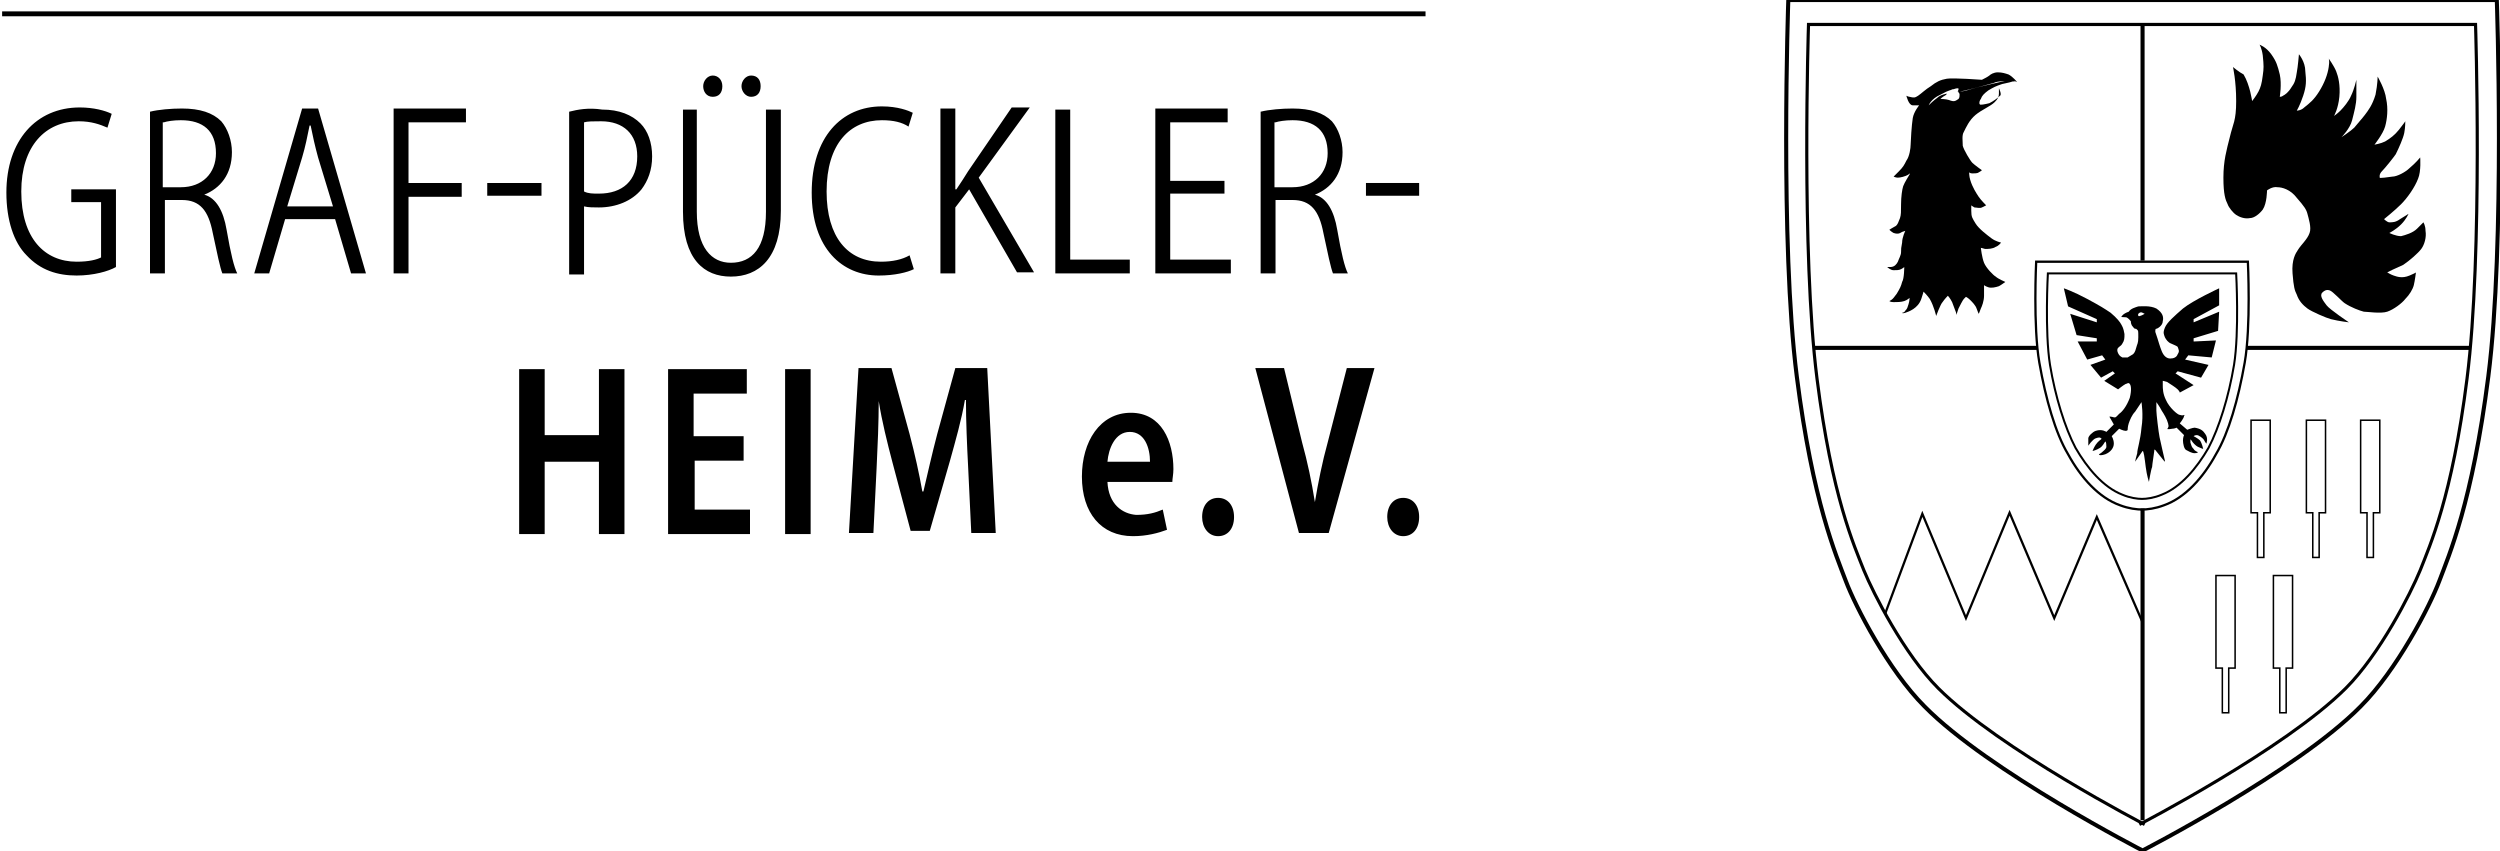 <?xml version="1.0" encoding="utf-8"?>
<!-- Generator: Adobe Illustrator 26.3.1, SVG Export Plug-In . SVG Version: 6.00 Build 0)  -->
<svg version="1.0" id="Ebene_1" xmlns="http://www.w3.org/2000/svg" xmlns:xlink="http://www.w3.org/1999/xlink" x="0px" y="0px"
	 viewBox="0 0 235 80" style="enable-background:new 0 0 235 80;" xml:space="preserve">
<style type="text/css">
	.st0{fill:none;stroke:#000000;stroke-width:0.46;}
	.st1{fill:none;stroke:#000000;stroke-width:0.383;}
	.st2{fill:none;stroke:#000000;stroke-width:0.297;}
	.st3{fill:none;stroke:#000000;stroke-width:0.215;}
	.st4{fill:none;stroke:#000000;stroke-width:0.192;}
	.st5{fill:none;stroke:#000000;stroke-width:0.144;}
</style>
<g>
	<line class="st0" x1="0.2" y1="1.3" x2="134" y2="1.3"/>
	<path d="M10.9,17.8H6.7V19h2.8v5.2c-0.4,0.2-1.1,0.4-2.3,0.4C4.2,24.6,2,22.4,2,18c0-4.3,2.3-6.6,5.4-6.6c1.2,0,2,0.3,2.7,0.6
		l0.4-1.3c-0.6-0.3-1.7-0.6-3-0.6c-4.1,0-6.9,3.1-6.9,8c0,2.6,0.7,4.7,1.9,5.9c1.3,1.4,2.9,1.9,4.7,1.9c1.6,0,3-0.4,3.7-0.8V17.8
		L10.9,17.8z M14.1,25.7h1.4v-6.9h1.6c1.7,0,2.5,1,2.9,3.1c0.4,1.9,0.7,3.3,0.9,3.8h1.4c-0.3-0.6-0.6-1.8-1-4.1
		c-0.3-1.8-1-3-2.1-3.3v0c1.5-0.6,2.6-1.9,2.6-4c0-1.1-0.4-2.2-1-2.9c-0.8-0.8-2-1.2-3.7-1.2c-1,0-2.2,0.1-3,0.3V25.7L14.1,25.7z
		 M15.4,11.5c0.3-0.1,0.9-0.2,1.6-0.2c2.1,0,3.3,1,3.3,3.1c0,1.9-1.3,3.2-3.3,3.2h-1.7V11.5L15.4,11.5z M27,19.4l1.4-4.6
		c0.3-1,0.5-2,0.7-3h0.1c0.2,1,0.4,1.9,0.7,3l1.4,4.6H27L27,19.4z M31.5,20.6l1.5,5.1h1.4l-4.5-15.5h-1.5l-4.5,15.5h1.4l1.5-5.1
		H31.5z M37,25.7h1.4v-7.2h5v-1.3h-5v-5.7h5.4v-1.3H37V25.7L37,25.7z M45.8,17.2v1.2h5.1v-1.2H45.8L45.8,17.2z M54.9,11.5
		c0.3-0.1,0.9-0.1,1.6-0.1c2.1,0,3.4,1.2,3.4,3.3c0,2.3-1.4,3.5-3.6,3.5c-0.6,0-1,0-1.4-0.2V11.5L54.9,11.5z M53.5,10.5v15.3h1.4
		v-6.4c0.4,0.1,0.9,0.1,1.4,0.1c1.6,0,3.1-0.6,4-1.7c0.6-0.8,1-1.8,1-3.1c0-1.3-0.4-2.4-1.1-3.1c-0.8-0.8-2-1.3-3.6-1.3
		C55.3,10.1,54.3,10.3,53.5,10.5L53.5,10.5z M64.2,10.3v9.6c0,4.5,2,6.1,4.5,6.1c2.6,0,4.7-1.7,4.7-6.2v-9.5H72v9.6
		c0,3.4-1.3,4.8-3.3,4.8c-1.8,0-3.2-1.4-3.2-4.8v-9.6H64.2L64.2,10.3z M67,9.1c0.6,0,0.9-0.4,0.9-1c0-0.6-0.4-1-0.9-1
		s-0.9,0.5-0.9,1C66.1,8.6,66.4,9.1,67,9.1L67,9.1z M70.6,9.1c0.6,0,0.9-0.4,0.9-1c0-0.6-0.3-1-0.9-1c-0.5,0-0.9,0.5-0.9,1
		C69.7,8.6,70.1,9.1,70.6,9.1L70.6,9.1z M85.5,24c-0.7,0.4-1.6,0.6-2.7,0.6c-3.1,0-5.1-2.3-5.1-6.6c0-4.5,2.2-6.7,5.2-6.7
		c1.1,0,1.9,0.2,2.5,0.6l0.4-1.3c-0.4-0.2-1.4-0.6-2.9-0.6c-3.8,0-6.6,2.9-6.6,8.1c0,5.3,2.9,7.8,6.3,7.8c1.5,0,2.7-0.3,3.3-0.6
		L85.5,24L85.5,24z M88.4,25.7h1.4v-6.2l1.3-1.7l4.5,7.8h1.6l-5.2-8.9l4.8-6.6h-1.7L91,16.1c-0.3,0.5-0.7,1.1-1.1,1.7h-0.1v-7.6
		h-1.4V25.7L88.4,25.7z M99.2,25.7h7v-1.3h-5.6V10.3h-1.4V25.7z M115.1,17h-5.1v-5.5h5.4v-1.3h-6.8v15.5h7.1v-1.3h-5.7v-6.2h5.1V17z
		 M118.5,25.7h1.4v-6.9h1.6c1.7,0,2.5,1,2.9,3.1c0.4,1.9,0.7,3.3,0.9,3.8h1.4c-0.3-0.6-0.6-1.8-1-4.1c-0.3-1.8-1-3-2.1-3.3v0
		c1.5-0.6,2.6-1.9,2.6-4c0-1.1-0.4-2.2-1-2.9c-0.8-0.8-2-1.2-3.7-1.2c-1,0-2.2,0.1-3,0.3V25.7L118.5,25.7z M119.9,11.5
		c0.3-0.1,0.9-0.2,1.6-0.2c2.1,0,3.3,1,3.3,3.1c0,1.9-1.3,3.2-3.3,3.2h-1.7V11.5L119.9,11.5z"/>
	<polygon points="128.4,17.2 128.4,18.4 133.4,18.4 133.4,17.2 128.4,17.2 	"/>
	<path d="M48.8,34.7v15.5h2.4v-6.8h5.1v6.8h2.4V34.7h-2.4v6.2h-5.1v-6.2H48.8L48.8,34.7z M69.9,43.2V41h-4.7v-4h5v-2.3h-7.4v15.5
		h7.7v-2.3h-5.2v-4.6H69.9z M73.8,34.7v15.5h2.4V34.7H73.8L73.8,34.7z M91.3,50.1h2.3l-0.8-15.5h-3l-1.7,6.2
		c-0.5,1.9-0.9,3.7-1.3,5.4h-0.1c-0.3-1.7-0.7-3.5-1.2-5.4l-1.7-6.2h-3.1l-0.9,15.5h2.3l0.3-6.1c0.1-2,0.2-4.4,0.2-6.3h0
		c0.3,1.9,0.8,3.9,1.3,5.8l1.7,6.4h1.8l1.9-6.6c0.5-1.8,1.1-3.9,1.4-5.7h0.1c0,2,0.1,4.3,0.2,6.2L91.3,50.1L91.3,50.1z"/>
	<path d="M104.1,43.4c0.1-1.2,0.7-2.8,2.1-2.8c1.4,0,1.9,1.5,1.9,2.8H104.1z M104.1,45.3h6.1c0-0.3,0.1-0.7,0.1-1.2
		c0-2.6-1.1-5.3-4-5.3c-2.9,0-4.6,2.7-4.6,6c0,3.4,1.8,5.6,4.8,5.6c1.3,0,2.4-0.3,3.2-0.6l-0.4-1.9c-0.7,0.3-1.4,0.5-2.5,0.5
		C105.5,48.3,104.2,47.4,104.1,45.3L104.1,45.3z M114.5,50.4c0.9,0,1.5-0.7,1.5-1.8c0-1.1-0.6-1.8-1.5-1.8c-0.9,0-1.5,0.7-1.5,1.8
		C113,49.6,113.6,50.4,114.5,50.4L114.5,50.4z"/>
	<path d="M124.9,50.1l4.3-15.5h-2.6l-1.8,7c-0.5,1.8-0.9,3.8-1.2,5.6h0c-0.3-1.9-0.7-3.8-1.2-5.6l-1.7-7h-2.7l4.1,15.5H124.9z
		 M131.9,50.4c0.9,0,1.5-0.7,1.5-1.8c0-1.1-0.6-1.8-1.5-1.8c-0.9,0-1.5,0.7-1.5,1.8C130.4,49.6,131,50.4,131.9,50.4L131.9,50.4z"/>
	<path class="st1" d="M201.1,0l33.6,0c0,0,0.8,22.9-0.8,35.4c-1.5,11.8-3.7,16.8-4.6,19.2c-0.9,2.4-4,8.4-7.4,11.8
		c-6,6.1-20.6,13.6-20.6,13.6 M201.7,0l-33.6,0c0,0-0.8,22.9,0.8,35.4c1.5,11.8,3.7,16.8,4.6,19.2c0.9,2.4,4,8.4,7.4,11.8
		c6,6.1,20.6,13.6,20.6,13.6"/>
	<path class="st2" d="M201.1,2.3l31.6,0c0,0,0.7,21.5-0.8,33.3c-1.4,11.1-3.5,15.7-4.4,18c-0.9,2.2-3.8,7.9-7,11.1
		c-5.7,5.7-19.4,12.8-19.4,12.8 M201.6,2.3l-31.6,0c0,0-0.7,21.5,0.8,33.3c1.4,11.1,3.5,15.7,4.4,18c0.9,2.2,3.8,7.9,7,11.1
		c5.7,5.7,19.4,12.8,19.4,12.8"/>
	<path class="st3" d="M201.3,24.6h10c0,0,0.3,6.1-0.3,9.5c-0.6,3.4-1.5,6.6-2.7,8.6c-1.2,2.2-2.9,4.1-4.9,4.8
		c-0.8,0.3-1.5,0.4-2.2,0.4 M201.4,24.6h-10c0,0-0.3,6.1,0.3,9.5c0.6,3.4,1.5,6.6,2.7,8.6c1.2,2.2,2.9,4.1,4.9,4.8
		c0.8,0.3,1.5,0.4,2.2,0.4"/>
	<path class="st4" d="M201.3,25.7h8.9c0,0,0.3,5.5-0.2,8.6c-0.5,3-1.4,5.9-2.4,7.8c-1.1,1.9-2.6,3.7-4.4,4.4
		c-0.7,0.3-1.4,0.4-1.9,0.4 M201.4,25.7h-8.9c0,0-0.3,5.5,0.2,8.6c0.5,3,1.4,5.9,2.4,7.8c1.1,1.9,2.6,3.7,4.4,4.4
		c0.7,0.3,1.4,0.4,1.9,0.4"/>
	<polyline class="st3" points="177.2,57.7 180.7,48.3 184.8,58.1 188.9,48.2 193.1,58.1 197.1,48.6 201.4,58.5 	"/>
	<path class="st5" d="M212.5,52.4h-0.3v-4.2h-0.6v-8.7h1.8v8.7h-0.6v4.2H212.5 M217.7,52.4h-0.3v-4.2h-0.6v-8.7h1.8v8.7h-0.6v4.2
		H217.7 M222.8,52.4h-0.3v-4.2h-0.6v-8.7h1.8v8.7h-0.6v4.2H222.8 M209.2,67h-0.3v-4.2h-0.6v-8.7h1.8v8.7h-0.6V67H209.2 M214.6,67
		h-0.3v-4.2h-0.6v-8.7h1.8v8.7h-0.6V67H214.6"/>
	<path class="st1" d="M201.4,2.3v14v8.2 M201.4,47.8v18.3v11 M211.2,32.7h13.2h7.7 M170.6,32.7h13.2h7.7"/>
	<path d="M189.6,7.7c0,0-0.4-0.5-0.8-0.7c-0.3-0.1-0.6-0.2-1-0.2c-0.4,0-0.7,0.2-0.8,0.3c-0.1,0.1-0.7,0.4-0.7,0.4s-2.7-0.2-3.3-0.1
		c-0.6,0.1-1,0.3-1.5,0.7c-0.5,0.3-0.9,0.7-1.2,0.9c-0.3,0.2-0.4,0.2-0.8,0.1c-0.1,0-0.3-0.1-0.3-0.1s0.2,0.9,0.6,0.9
		c0.4,0,0.6,0,0.6,0s-0.5,0.6-0.6,1.2c-0.1,0.6-0.2,2.2-0.2,2.5s-0.1,1.1-0.4,1.5c-0.2,0.4-0.3,0.6-0.7,1c-0.4,0.4-0.5,0.5-0.5,0.5
		s0.2,0.1,0.4,0.1c0.2,0,0.7-0.1,1-0.3c0.2-0.2,0.1,0,0.1,0s-0.5,0.8-0.6,1.1c-0.1,0.3-0.2,1-0.2,1.7c0,0.7,0,1-0.1,1.3
		c-0.1,0.2-0.2,0.7-0.5,0.8c-0.2,0.1-0.5,0.3-0.5,0.3s0.2,0.2,0.4,0.3c0.3,0.1,0.5,0.1,0.8-0.1c0.3-0.1,0.3-0.1,0.3-0.1
		s-0.3,0.6-0.3,1.1c-0.1,0.5-0.1,0.6-0.1,0.9c0,0.3-0.2,0.6-0.3,0.9c-0.1,0.2-0.3,0.5-0.7,0.5c-0.2,0-0.3,0-0.3,0s0.3,0.3,0.6,0.3
		c0.3,0,0.5,0,0.7-0.1c0.2-0.1,0.3-0.2,0.3-0.2s0,1.1-0.2,1.4c-0.1,0.4-0.2,0.6-0.5,1.1c-0.3,0.4-0.3,0.4-0.4,0.5
		c-0.1,0.1-0.3,0.2-0.3,0.2s0.1,0.1,0.4,0.1c0.3,0,0.7,0,1-0.1c0.3-0.1,0.5-0.3,0.5-0.3s0,0.3-0.1,0.6c-0.1,0.3-0.1,0.4-0.3,0.6
		c-0.1,0.2-0.3,0.2-0.3,0.2s0,0.1,0.3,0c0.3-0.1,1.2-0.4,1.5-1.3c0.3-0.9,0.2-0.7,0.2-0.7s0.4,0.4,0.6,0.7c0.4,0.7,0.6,1.6,0.6,1.6
		s0.4-1.1,0.6-1.3c0.2-0.3,0.5-0.6,0.5-0.6s0.2,0.2,0.4,0.6c0.1,0.3,0.2,0.5,0.3,0.8c0.1,0.2,0.1,0.4,0.1,0.4s0.1-0.3,0.2-0.6
		c0.1-0.2,0.4-0.8,0.5-0.9c0.1-0.1,0.2-0.2,0.2-0.2s0.2,0.1,0.4,0.3c0.2,0.2,0.5,0.5,0.6,0.8c0.1,0.3,0.2,0.5,0.2,0.5
		s0.1-0.2,0.2-0.5c0.1-0.2,0.3-0.7,0.3-1.2s0-1,0-1s0.1,0.1,0.4,0.2c0.3,0.1,0.7,0,1-0.1c0.2-0.1,0.6-0.4,0.6-0.4s-0.7-0.3-0.9-0.5
		c-0.2-0.1-0.9-0.8-1.1-1.3c-0.2-0.5-0.3-1.4-0.3-1.4s0.1,0,0.4,0.1c0.3,0,0.7,0,1-0.2c0.3-0.1,0.5-0.4,0.5-0.4s-0.5-0.1-0.9-0.4
		c-0.4-0.3-1.2-0.9-1.5-1.4c-0.3-0.5-0.4-0.6-0.4-1.2c0-0.2,0-0.5,0-0.5s0.1,0.1,0.3,0.2c0.2,0,0.5,0.1,0.7,0
		c0.2-0.1,0.4-0.2,0.4-0.2s-0.5-0.5-0.7-0.8c-0.2-0.3-0.6-0.9-0.8-1.6c-0.1-0.3-0.1-0.7-0.1-0.7s0.1,0.1,0.3,0.1
		c0.2,0,0.5,0,0.6-0.1c0.2-0.1,0.3-0.2,0.3-0.2s-0.7-0.5-0.9-0.7c-0.2-0.2-0.8-1.2-0.9-1.6c0-0.4-0.1-1,0.1-1.3
		c0.2-0.4,0.5-1.1,1.1-1.6c0.6-0.5,1.4-0.8,1.8-1.2c0.3-0.3,0.4-0.5,0.4-0.8c0-0.2,0-0.5,0-0.5S188.2,8.9,188,9
		c-0.2,0.2-0.6,0.5-1,0.7c-0.4,0.1-0.9,0.2-0.9,0.1c-0.1-0.1,0-0.4,0.1-0.5c0.1-0.3,0.3-0.5,0.7-0.8c0.5-0.3,0.7-0.4,1.3-0.6
		c0.5-0.1,0.9-0.2,1.2-0.3L189.6,7.7c0,0-0.6-0.2-1.1-0.1c-0.4,0.1-2.7,0.6-3.3,0.8c-0.6,0.2-0.9,0.2-0.9,0.2l-0.3,0
		c0,0,0.2,0.1,0.2,0.3c0,0.1,0,0.3-0.1,0.4c-0.3,0.2-0.4,0.3-0.9,0.1c-0.3-0.1-0.8-0.1-0.8-0.1s0.2-0.2,0.4-0.3
		c0.2-0.1,0.2-0.2,0.2-0.2s-0.6,0.1-0.9,0.4c-0.4,0.3-0.6,0.5-0.7,0.6c-0.1,0.1-0.1,0.1-0.1,0.1s0.2-0.6,1.1-1
		c0.9-0.5,1-0.4,1.1-0.5c0.2,0,0.3-0.1,0.5-0.1c0.1,0,0.1,0,0.1,0.1c0,0.1-0.1,0.1,0,0.2c0.1,0.1,2.9-0.7,3.3-0.8
		c0.4-0.2,1.3-0.2,1.5-0.2C189.5,7.7,189.6,7.7,189.6,7.7L189.6,7.7z"/>
	<path d="M209.9,6.3c0,0,0.3,1.3,0.3,3.2c0,1.9-0.3,2.1-0.6,3.4c-0.3,1.2-0.6,2.2-0.6,3.8c0,1.6,0.2,2.1,0.4,2.5
		c0.1,0.3,0.5,0.8,0.8,1c0.3,0.2,0.8,0.4,1.3,0.3c0.4,0,0.9-0.4,1.2-0.8c0.4-0.6,0.4-1.8,0.4-1.8s0.5-0.4,1-0.3c0.4,0,1.2,0.2,1.8,1
		c0.7,0.8,0.9,1.1,1,1.5c0.1,0.4,0.4,1.3,0.2,1.8c-0.2,0.6-0.8,1.1-1.1,1.6c-0.2,0.3-0.6,0.9-0.5,2.2c0.1,1.3,0.2,1.6,0.4,2
		c0.2,0.6,0.6,1,1,1.3c0.4,0.3,1.8,0.9,2.2,1c0.8,0.2,1.7,0.3,1.7,0.3s-1.8-1.2-2.1-1.6c-0.3-0.4-0.7-0.9-0.4-1.2
		c0.2-0.2,0.4-0.3,0.7-0.2c0.3,0.1,1.1,1,1.4,1.2c0.6,0.4,1.4,0.7,1.8,0.8c0.3,0,1.6,0.2,2.2,0c0.6-0.2,1.4-0.8,1.7-1.2
		c0.4-0.4,0.7-0.9,0.8-1.3c0.1-0.4,0.2-1.2,0.2-1.2s0.1,0-0.6,0.3c-0.7,0.3-1.2,0.1-1.5,0c-0.3-0.1-0.6-0.3-0.6-0.3s0.8-0.4,1.5-0.7
		c0.6-0.4,1.4-1.1,1.7-1.5c0.3-0.4,0.5-1.1,0.4-1.7c0-0.5-0.2-0.8-0.2-0.8s-0.2,0.2-0.6,0.6c-0.4,0.4-1.1,0.6-1.5,0.7
		c-0.5,0-1.1-0.3-1.1-0.3s0.6-0.3,1.1-0.8c0.5-0.5,0.7-1,0.7-1s-0.3,0.2-0.8,0.5c-0.4,0.3-0.7,0.3-1,0.3c-0.2,0-0.5-0.3-0.5-0.3
		s1-0.8,1.6-1.4c0.6-0.6,1.3-1.6,1.6-2.4c0.3-0.7,0.2-2,0.2-2s-0.4,0.5-1,1c-0.4,0.4-1.2,0.8-1.6,0.8c-1.4,0.2-1.2,0.1-1.2,0.1
		s-0.1-0.3,0.2-0.6s1.1-1.3,1.3-1.6c0.3-0.6,0.7-1.5,0.8-2c0.1-0.5,0.1-1.1,0.1-1.1s-0.2,0.3-0.6,0.8c-0.4,0.5-0.8,0.8-1.3,1.1
		c-0.4,0.2-1,0.3-1,0.3s0.8-1,1-1.7c0.2-0.7,0.3-1.7,0.1-2.6c-0.1-0.9-0.8-2.1-0.8-2.1s0,0.7-0.2,1.7c-0.3,1-0.7,1.5-1,1.9
		c-0.3,0.4-0.6,0.7-1,1.2c-0.3,0.3-1.2,0.9-1.2,0.9s0.8-0.8,1-1.6c0.2-0.8,0.4-1.5,0.4-2.2c0-0.7,0-1.6,0-1.6s-0.2,0.9-0.5,1.5
		c-0.2,0.5-0.7,1.1-1,1.4c-0.3,0.3-0.6,0.5-0.6,0.5s0.4-0.7,0.5-1.8c0.1-1.1-0.1-1.9-0.3-2.4c-0.2-0.5-0.7-1.2-0.7-1.2
		s0.1,0.2,0,0.8c-0.1,0.7-0.4,1.5-0.9,2.3c-0.5,0.8-0.9,1.1-1.4,1.5c-0.3,0.3-0.7,0.3-0.7,0.3s0.3-0.5,0.6-1.4
		c0.3-0.9,0.3-1.4,0.2-2.3c0-0.9-0.6-1.6-0.6-1.6s-0.1,1.2-0.2,1.7c-0.1,0.7-0.2,1-0.5,1.4c-0.3,0.5-0.6,0.7-0.8,0.8
		c-0.1,0.1-0.3,0.1-0.3,0.1s0.2-1.2,0-2.1c-0.2-0.8-0.3-1.2-0.8-1.9c-0.5-0.7-1.1-0.9-1.1-0.9s0.2,0.3,0.3,1c0.1,1,0.1,1.2,0,1.9
		c-0.1,0.8-0.2,1.1-0.4,1.5c-0.2,0.4-0.6,0.9-0.6,0.9s-0.2-1.5-0.8-2.5C210.5,6.8,209.9,6.3,209.9,6.3L209.9,6.3z"/>
	<path d="M199.4,29.8c0.1,0,0.1,0,0.4,0c0.3,0.1,0.4,0.3,0.5,0.4c0,0.1,0,0.2,0.1,0.4c0.1,0.1,0.2,0.3,0.3,0.3c0.1,0,0.1,0,0.2,0.1
		c0.1,0.1,0.1,0.1,0.1,0.7c0,0.6-0.1,0.6-0.2,1c-0.1,0.4-0.2,0.5-0.3,0.6c-0.2,0.1-0.3,0.2-0.5,0.3c-0.2,0-0.4,0-0.5,0
		c-0.2-0.1-0.3-0.2-0.4-0.4c-0.1-0.2-0.1-0.4,0-0.5c0.2-0.2,0.3-0.2,0.4-0.4c0.2-0.3,0.2-0.5,0.2-0.9c-0.1-0.6-0.2-0.7-0.3-0.9
		c-0.1-0.2-0.4-0.6-1-1.1c-0.6-0.4-0.9-0.6-2.2-1.3c-1.3-0.7-2.2-1-2.2-1l0.4,1.7l2.7,1.2l0,0.3l-2.5-0.8l0.6,2l1.9,0.3l0,0.3h-1.8
		l0.9,1.7l1.4-0.4l0.3,0.4l-1.4,0.5l1,1.2l1.1-0.6l0.2,0.2l-1,0.7l1.3,0.8c0,0,0.5-0.4,0.7-0.5c0.1,0,0.3-0.2,0.4,0
		c0.1,0.1,0.2,0.5,0,1.3c-0.3,0.8-0.7,1.3-1,1.5c-0.3,0.3-0.3,0.4-0.6,0.3c-0.4-0.1-0.3,0-0.3,0s0.4,0.7,0.4,0.7
		c0,0-0.7,0.7-0.7,0.7s-0.4-0.3-1-0.1c-0.3,0.1-0.7,0.5-0.7,0.7c0,0.2,0,0.7,0,0.7s0.4-0.6,0.7-0.7c0.3-0.1,0.4-0.1,0.5,0
		c0.1,0,0,0.1,0,0.1s-0.3,0.2-0.5,0.5c-0.2,0.3-0.3,0.6-0.3,0.6s0.4-0.1,0.7-0.3c0.3-0.2,0.4-0.5,0.5-0.6c0,0,0.1,0,0.1,0.5
		c0,0.2-0.3,0.4-0.4,0.5c-0.1,0.1-0.3,0.2-0.3,0.2s0,0.2,0.6,0c0.5-0.2,0.8-0.6,0.8-1c0-0.4-0.2-0.7-0.2-0.7l0.7-0.7
		c0,0,0.4,0.2,0.6,0.2c0.2,0,0.2-0.1,0.2-0.1s0-0.3,0.1-0.6c0.1-0.3,0.3-0.8,0.6-1.1c0.2-0.3,0.6-0.9,0.6-0.9s0.2,1.2,0,2.4
		c-0.1,1.2-0.4,2-0.4,2.4c-0.1,0.3-0.2,0.8-0.2,0.8l0.7-1c0.1-0.1,0.2,0.7,0.3,1.5c0.1,0.8,0.3,1.4,0.3,1.4s0.2-1.2,0.3-1.4
		c0-0.2,0.2-1.4,0.2-1.5c0-0.1,0-0.2,0.1-0.1c0.1,0.1,0.7,0.9,0.8,1c0.1,0.2,0.1,0,0.1,0s-0.4-1.7-0.5-2.2c-0.1-0.5-0.3-2.2-0.3-2.5
		c0-0.3,0-0.8,0-0.8s0.3,0.4,0.5,0.8c0.2,0.3,0.5,0.8,0.6,1.2c0.1,0.4,0,0.3,0,0.4c0,0.1-0.1,0.1-0.1,0.1s0,0.1,0.5,0
		c0.2,0,0.4-0.1,0.4-0.1l0.7,0.7c0,0-0.1,0.2-0.1,0.5c0,0.3,0.1,0.8,0.3,0.9c0.2,0.1,0.5,0.3,0.8,0.3c0.3,0,0.3-0.1,0.3-0.1
		s-0.3-0.1-0.4-0.3c-0.2-0.2-0.2-0.3-0.3-0.6c0-0.2,0-0.3,0-0.3s0,0,0.1,0.1c0.1,0.2,0.4,0.5,0.6,0.6c0.2,0.1,0.5,0.2,0.5,0.2
		s-0.1-0.5-0.3-0.8c-0.2-0.2-0.6-0.4-0.6-0.4s0.1-0.1,0.3-0.1c0.2,0,0.6,0.3,0.7,0.5c0.1,0.2,0.2,0.3,0.2,0.3s0.2-0.5-0.1-0.9
		c-0.2-0.3-0.4-0.5-1-0.6c-0.2,0-0.7,0.2-0.7,0.2l-0.7-0.6c0,0,0.4-0.5,0.4-0.7c0.1-0.1,0-0.1,0-0.1s-0.1,0.1-0.4,0
		c-0.2,0-1-0.7-1.3-1.4c-0.3-0.6-0.3-1.1-0.3-1.4c0-0.3,0-0.4,0-0.4s0.1,0,0.4,0.1c0.3,0.2,0.8,0.5,1,0.7c0.2,0.2,0.2,0.3,0.2,0.3
		l1.3-0.7l-1.7-1.1l0.2-0.2l2.2,0.6l0.7-1.2l-2.2-0.5l0.3-0.4l2.2,0.2l0.4-1.6l-2.1,0.1l0-0.3l2.3-0.7l0.1-1.8l-2.4,1l0-0.3l2.4-1.3
		v-1.6c0,0-2.4,1.1-3.4,1.9c-0.8,0.7-1.5,1.3-1.7,1.8c-0.2,0.5-0.1,0.6,0,0.9c0.1,0.2,0.3,0.5,0.6,0.6c0.2,0.1,0.5,0.2,0.6,0.3
		c0.1,0.3,0.2,0.4,0,0.7c-0.1,0.3-0.4,0.4-0.7,0.4c-0.3,0-0.6-0.2-0.8-0.7c-0.2-0.5-0.3-0.9-0.4-1.2c-0.1-0.3-0.1-0.3-0.2-0.6
		c0-0.2,0-0.3,0.1-0.3c0.1,0,0.6-0.3,0.6-0.7c0.1-0.4,0-0.8-0.6-1.2c-0.6-0.3-1.4-0.2-1.7-0.2c-0.3,0.1-0.7,0.2-0.9,0.5
		C199.5,29.5,199.4,29.8,199.4,29.8s1.6,0.1,1.7,0.1c0.1,0-0.2-0.2-0.1-0.4c0.1-0.1,0.2-0.2,0.4-0.1c0.2,0.1,0.2,0.1,0.2,0.1
		c0,0-0.5,0.3-0.6,0.2c-0.1-0.1-0.1-0.3-0.2,0c0,0.2-0.5-0.2-0.7-0.3C200,29.4,199.4,29.8,199.4,29.8L199.4,29.8z"/>
</g>
</svg>
